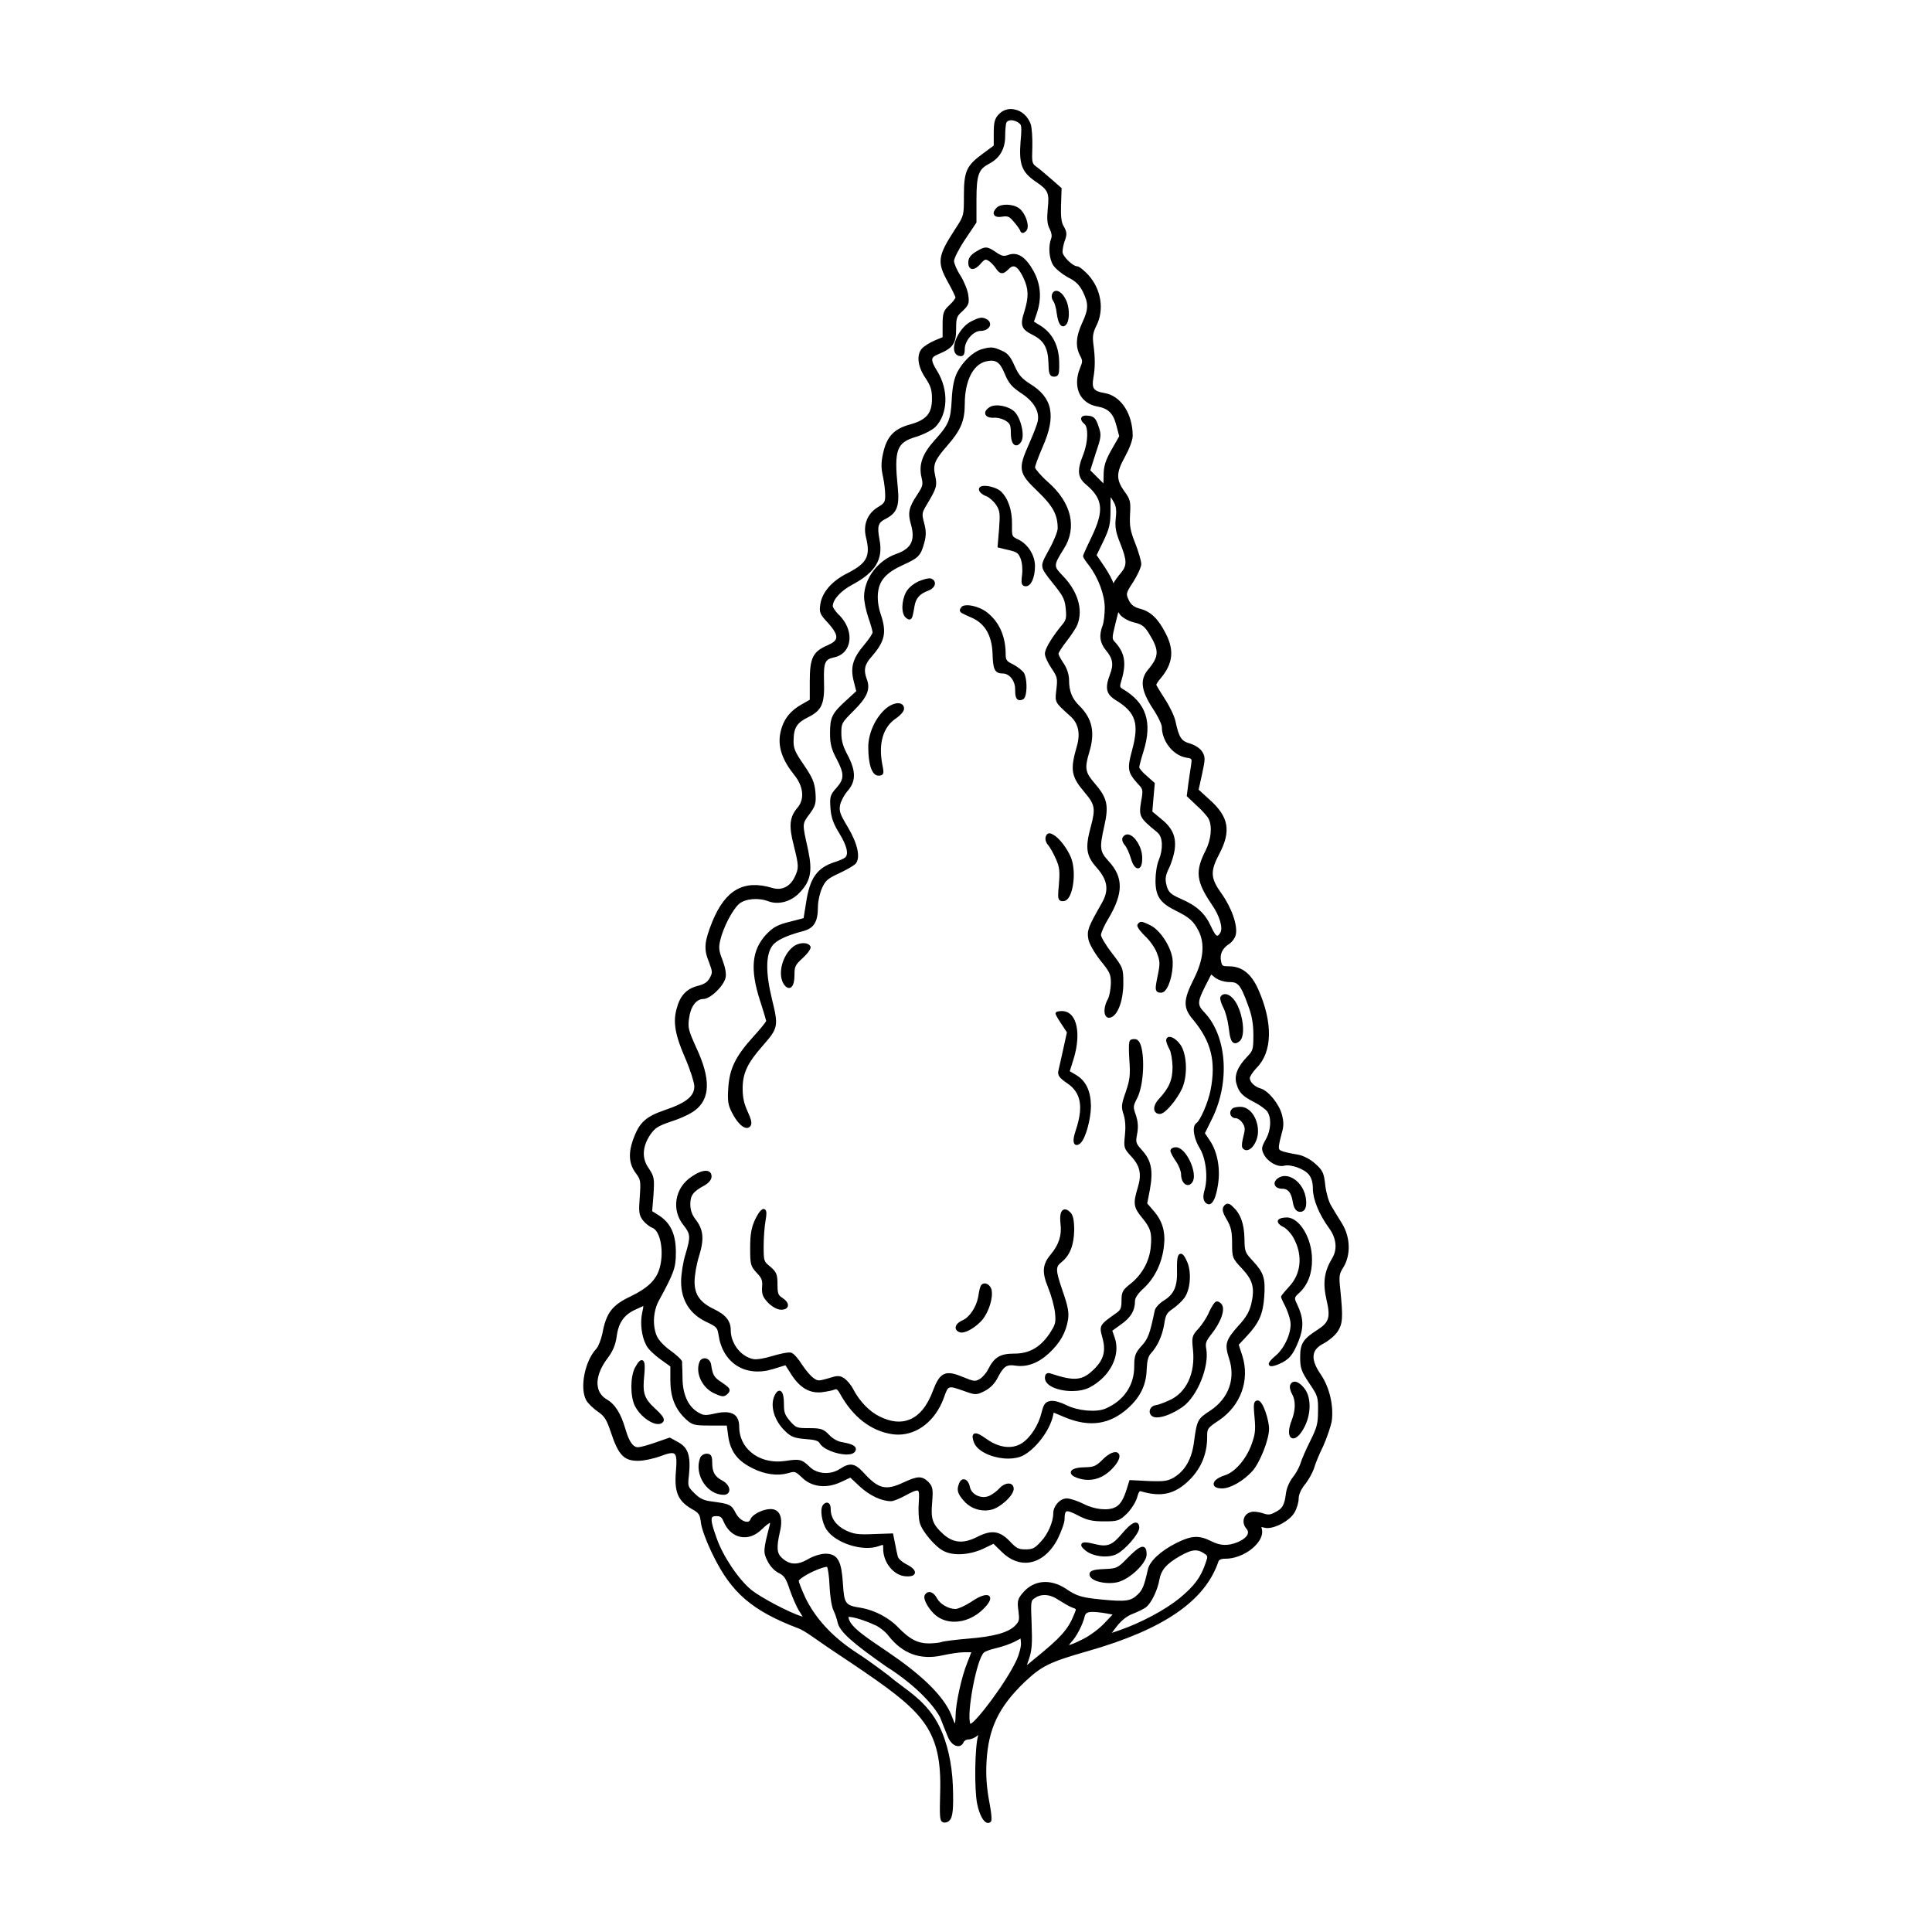 <?xml version="1.0" encoding="UTF-8"?>
<!-- Uploaded to: ICON Repo, www.iconrepo.com, Generator: ICON Repo Mixer Tools -->
<svg fill="#000000" width="800px" height="800px" version="1.1" viewBox="144 144 512 512" xmlns="http://www.w3.org/2000/svg">
 <path d="m311.23 487.5c-5.039 2.367-6.602 4.434-7.609 9.977-0.352 1.562-1.059 3.375-1.562 3.93-3.074 3.223-4.484 10.379-2.719 13.652 0.453 0.855 1.914 2.215 3.074 3.023 1.762 1.211 2.316 2.016 3.527 5.644 1.965 5.894 3.426 7.406 7.106 7.406 1.613 0 4.281-0.605 5.945-1.211 1.562-0.605 3.125-1.109 3.727-0.656 0.656 0.453 0.605 2.215 0.402 4.734-0.453 5.289 0.504 7.707 4.082 9.824 2.066 1.16 2.266 1.41 2.57 3.879 0.25 1.715 1.613 5.289 3.324 8.715 4.734 9.574 10.125 14.461 22.57 19.145 1.613 0.605 4.961 3.125 6.828 4.383 1.863 1.309 7.152 4.762 11.133 7.508 15.25 10.508 20.027 15.418 19.523 31.641-0.152 5.793-0.102 7.055 0.402 7.609 0.25 0.25 0.555 0.301 0.754 0.301 0.555 0 1.008-0.203 1.309-0.555 0.906-0.906 1.109-3.074 0.906-9.219-0.25-6.297-1.633-11.578-3.34-15.23-3.477-7.441-9.352-10.203-13.633-13.93-0.051-0.051-5.074-3.859-8.297-5.926-7.356-4.734-11.406-9.855-13.773-14.641-1.16-2.519-1.812-4.281-1.812-4.586 0.102-0.301 1.512-1.41 3.93-2.519 1.863-0.855 3.125-1.16 3.477-1.16h0.102c0.203 0.301 0.555 2.316 0.656 4.938 0.102 2.418 0.504 5.391 1.008 6.5 0.453 0.906 0.957 2.418 1.109 3.176 0.504 2.621 4.281 5.742 12.898 11.789 7.203 4.535 12.27 9.73 14.281 13.457 0.102 0.25 1.84 4.68 2.09 5.234 0.605 1.461 1.664 2.418 2.719 2.418 0.656 0 1.211-0.453 1.461-1.109 0.152-0.301 0.656-0.656 1.16-0.656 0.805 0 1.914-0.504 2.519-1.059 0.051-0.051 0.102-0.102 0.152-0.102v0.102c-0.906 2.922-1.059 14.461-0.25 18.188 0.555 2.672 1.562 4.637 2.57 4.938 0.102 0 0.203 0.051 0.301 0.051 0.301 0 0.555-0.152 0.754-0.352 0.555-0.504-0.504-5.594-0.504-5.644-0.656-3.727-0.855-6.699-0.656-10.277 0.504-8.766 3.223-14.461 10.027-21.008 4.586-4.332 6.602-5.34 16.828-8.262 20.102-5.742 31.086-13.301 34.613-23.781 0.152-0.352 0.504-0.707 1.914-0.707 2.922 0 6.348-1.613 8.312-3.981 1.059-1.258 1.512-2.519 1.309-3.68-0.152-0.605-0.152-0.656-0.152-0.707 0.051 0 0.25 0 0.805 0.152 0.203 0.051 0.453 0.102 0.754 0.102 2.266 0 5.844-1.914 7.152-4.031 0.656-1.059 1.16-2.769 1.16-3.828 0-0.957 0.605-2.367 1.562-3.578 1.059-1.258 2.066-3.176 2.469-4.281 0.301-1.16 1.461-3.981 2.469-5.996 1.008-2.266 2.016-5.238 2.266-6.648 0.555-4.031-0.605-8.969-2.871-12.293-1.613-2.316-2.215-4.133-1.863-5.543 0.25-1.059 1.109-1.965 2.57-2.719 1.258-0.656 2.871-1.965 3.629-3.023 1.461-2.168 1.562-3.727 0.805-11.234-0.402-3.68-0.301-4.18 0.855-5.996 1.965-3.273 1.812-7.961-0.402-11.539l-0.301-0.504c-0.906-1.41-1.965-3.176-2.519-4.133-0.707-1.109-1.359-3.426-1.613-5.441-0.352-3.324-0.656-3.981-2.621-5.742-1.309-1.211-3.176-2.168-4.535-2.418-5.09-0.906-5.188-1.109-5.141-2.168 0.051-0.707 0.402-2.266 0.754-3.527 0.555-1.812 0.555-2.973 0.051-4.938-0.754-2.82-3.578-6.297-5.594-6.902-1.613-0.453-2.922-1.715-2.922-2.769 0-0.352 0.707-1.562 1.812-2.719 4.18-4.18 4.383-11.941 0.402-20.859-1.863-4.133-4.332-6.047-7.758-6.047-1.715 0-1.812-0.102-2.066-1.309-0.402-1.863 0.301-3.375 2.016-4.535 0.855-0.504 1.664-1.613 1.863-2.469 0.605-2.367-1.059-7.203-3.777-10.984-2.922-4.082-3.023-5.844-0.555-10.531 3.176-6.047 2.469-9.824-2.57-14.309l-2.922-2.672 0.906-4.133c0.855-3.93 0.906-4.586 0-5.996-0.504-0.805-1.965-1.762-3.273-2.117-2.168-0.656-2.82-1.41-3.777-5.894-0.301-1.41-1.613-4.082-2.871-5.996-1.359-2.117-2.168-3.477-2.215-3.629 0-0.152 0.352-0.805 1.258-1.863 3.176-3.828 3.527-7.356 1.258-11.738-1.965-3.879-3.93-5.793-6.699-6.551-1.562-0.402-2.367-0.957-2.973-2.066-0.957-1.965-0.957-1.965 1.059-5.09l0.102-0.152c0.957-1.562 2.016-3.68 2.016-4.586 0-0.855-0.805-3.477-1.613-5.543-1.309-3.273-1.512-4.535-1.359-7.559 0.203-3.426 0.102-3.981-1.562-6.246-2.168-3.074-2.117-4.887 0.25-9.117 1.008-1.812 2.016-4.332 2.016-5.492 0-5.844-3.125-10.629-7.457-11.336-2.922-0.504-3.426-1.211-2.973-3.981 0.504-2.769 0.504-5.391 0-9.07-0.25-1.914-0.102-2.922 0.754-4.684 2.215-4.281 1.359-9.723-2.066-13.551-0.754-0.805-2.316-2.316-3.023-2.316-1.109 0-3.828-2.672-3.828-3.777 0-0.707 0.25-2.066 0.605-3.023 0.605-1.613 0.555-2.316-0.25-3.727-0.656-1.008-0.855-2.621-0.754-5.644l0.152-4.535-2.519-2.215c-1.41-1.211-3.074-2.672-3.981-3.324-1.359-1.008-1.41-1.059-1.258-5.391 0.051-2.266-0.102-5.141-0.453-6.098-0.754-2.016-2.367-3.477-4.281-3.828-1.562-0.352-3.074 0.152-4.133 1.258-1.109 1.16-1.359 2.117-1.359 5.039v3.273l-2.922 2.168c-4.332 3.176-4.988 4.637-4.988 11.184 0 5.188 0 5.238-2.168 8.566-4.836 7.406-5.039 8.918-2.016 14.359 1.16 2.066 1.914 3.727 1.965 3.981-0.051 0.203-0.605 1.109-1.613 2.016-1.562 1.461-1.812 2.066-1.812 5.289v3.223l-2.168 0.906c-1.258 0.555-2.82 1.512-3.375 2.168-1.41 1.715-1.059 4.734 1.008 7.758 1.41 2.117 1.715 3.176 1.715 5.492 0 3.879-1.461 5.594-5.793 6.801-4.281 1.16-6.195 3.223-7.152 7.609-0.555 2.418-0.555 3.93-0.051 6.144 0.352 1.613 0.605 3.828 0.605 5.039 0 1.715-0.203 2.066-1.762 3.023-2.922 1.664-4.18 4.734-3.324 8.113 1.211 4.938 0.301 6.801-4.785 9.422-4.18 2.066-6.75 4.988-7.305 8.16-0.352 2.266-0.203 2.719 2.016 5.09 1.664 1.863 2.367 3.125 2.168 4.031-0.102 0.656-0.855 1.258-2.215 1.863-3.93 1.664-4.785 3.324-4.785 9.574v4.887l-2.367 1.359c-3.223 1.863-4.988 4.434-5.543 8.113-0.453 3.273 0.754 6.699 3.777 10.43 2.418 2.973 2.82 6.348 0.957 8.613-2.215 2.57-2.418 4.887-1.059 10.125 1.359 5.441 1.359 5.996 0.25 8.312-1.211 2.57-3.426 3.68-5.945 2.922-7.508-2.266-12.395 0.453-15.871 8.867-2.168 5.391-2.316 7.305-0.957 10.68 1.008 2.672 1.008 2.871 0.301 4.231-0.656 1.211-1.461 1.715-3.176 2.168-3.023 0.754-4.734 2.57-5.644 6.047-1.008 3.578-0.402 7.004 2.266 13.098 1.359 3.125 2.367 6.398 2.418 7.406 0.051 2.672-2.117 4.434-7.758 6.348-5.141 1.762-6.801 3.273-8.465 7.809-1.309 3.727-1.109 6.5 0.707 8.918 1.258 1.715 1.359 1.965 1.059 6.246-0.301 4.031-0.25 4.836 0.855 6.297 0.605 0.754 1.664 1.613 2.367 1.914 2.215 0.656 3.273 6.246 2.066 10.629-0.855 3.148-3.07 5.316-7.606 7.531zm44.688 83.633 0.805 1.309-0.301-0.102c-3.074-0.906-10.73-4.938-13.25-6.953-3.324-2.672-7.609-8.969-9.27-13.805-1.059-2.922-1.613-4.887-1.16-5.492 0.102-0.152 0.301-0.301 1.059-0.301 1.059 0 1.461 0.203 1.965 1.461 0.957 2.215 2.519 3.629 4.434 4.031 1.965 0.402 3.93-0.301 5.594-1.914 1.461-1.41 2.066-1.715 2.266-1.812 0 0.102 0 0.301-0.102 0.707-1.664 6.449-1.762 7.106-0.555 9.422 0.656 1.359 1.863 2.672 3.074 3.223 1.359 0.707 1.812 1.359 2.82 4.383 0.656 1.863 1.766 4.582 2.621 5.844zm44.438 13.453c-1.562 3.828-3.125 11.035-3.125 14.258 0 0.805-0.102 1.512-0.152 1.914-0.352-0.453-0.75-1.949-1.406-3.258-2.418-4.836-7.984-10.004-16.297-15.648-6.246-4.231-10.332-6.856-10.535-9.359h0.051c1.211 0 3.91 0.746 7.379 2.344 0.246 0.117 2.168 1.285 3.176 2.644 3.68 4.734 8.414 6.5 14.156 5.238 2.066-0.453 4.684-0.855 5.894-0.855h1.914zm13.098-0.758c-2.871 6.195-10.781 16.523-12.293 17.027-1.109-2.469 1.664-17.383 3.629-18.941 0.25-0.25 1.664-0.805 3.273-1.16 1.512-0.352 3.68-1.109 4.785-1.664l1.613-0.855 0.102 1.109c0.102 0.809-0.402 2.871-1.109 4.484zm4.688-0.199-2.016 1.664 0.555-1.613c0.805-2.367 0.906-4.133 0.707-9.371-0.25-6.098-0.203-6.098 0.855-6.801 0.754-0.555 1.613-0.805 2.57-0.805 1.211 0 2.469 0.453 3.727 1.309 1.16 0.707 2.769 1.715 3.629 2.016 0.453 0.152 0.855 0.301 0.906 0.453 0.102 0.152-0.203 0.805-0.555 1.664-1.512 3.723-3.578 5.992-10.379 11.484zm12.945-5.293c-2.469 1.258-3.426 1.562-3.828 1.613 0.102-0.152 0.25-0.301 0.504-0.605 1.562-1.613 3.176-4.836 3.68-6.953 0.203-0.805 0.605-1.211 2.016-1.211 0.855 0 2.066 0.102 3.828 0.402l1.562 0.301-2.016 2.117c-1.363 1.516-3.93 3.43-5.746 4.336zm32.348-19.949c-1.258 3.68-2.922 5.894-6.801 9.117-3.828 3.125-10.227 6.551-15.922 8.516l-2.066 0.707 1.258-1.664c1.41-1.762 2.769-2.82 4.383-3.426 1.41-0.555 2.973-1.309 3.477-1.762 1.359-1.059 3.023-4.535 3.477-7.203 0.504-2.672 1.812-4.18 5.441-6.297 1.812-1.008 3.023-1.512 4.133-1.512 0.754 0 1.461 0.25 2.266 0.805 1.059 0.703 1.059 0.703 0.355 2.719zm-18.742-249.39c1.914 0.453 2.621 1.008 3.727 2.769 2.82 4.535 2.82 6.144-0.152 9.672-2.215 2.672-1.914 5.441 1.16 10.227 1.512 2.215 2.469 4.434 2.469 4.938 0 3.777 2.922 7.508 6.348 8.16 1.664 0.25 1.664 0.25 1.41 1.965-0.203 1.16-0.504 3.477-0.754 5.09l-0.402 3.176 2.672 2.519c1.41 1.258 2.82 2.871 3.125 3.477 1.008 2.016 0.656 5.492-0.754 8.312-2.871 5.594-2.57 8.262 1.562 14.359 2.117 3.023 3.074 6.297 2.266 7.559-0.402 0.656-0.656 0.754-0.754 0.754h-0.051c-0.352 0-0.906-0.855-1.664-2.519-1.562-3.426-3.777-5.441-7.961-7.254-2.871-1.258-3.477-1.863-3.93-4.18-0.25-1.211-0.051-2.266 0.754-3.879 0.656-1.309 1.359-3.578 1.562-5.141 0.402-3.426-0.707-5.742-3.879-8.211l-2.066-1.715 0.301-3.578 0.352-3.981-2.215-1.965c-1.211-1.008-1.863-1.965-1.914-2.168 0-0.301 0.453-2.117 1.109-4.18 2.469-7.859 0.754-13-5.594-16.676-0.656-0.453-0.754-0.504-0.152-2.469 1.258-4.332 0.805-7.055-1.715-9.824-0.906-0.957-0.906-1.008 0-4.785l0.805-3.223 0.504 0.707c0.656 0.805 2.269 1.711 3.832 2.062zm-3.781-20.906c1.762 4.484 1.762 5.742 0.203 7.656-0.754 0.855-1.664 2.117-2.016 2.769 0 0 0 0.051-0.051 0.051-0.25-0.906-1.258-2.719-2.215-4.18l-2.215-3.273 1.762-3.629c1.664-3.477 1.914-4.637 1.914-8.363 0-1.664 0-2.719 0.051-3.375 0.152 0.25 0.402 0.555 0.605 0.957 0.605 0.957 0.855 1.762 0.855 3.023 0 0.453-0.051 0.906-0.102 1.512-0.305 2.516 0.051 3.977 1.207 6.852zm-122.17 178.09-1.914-1.211 0.352-4.332c0.25-4.281 0.25-4.785-1.309-7.106-1.812-2.57-1.664-5.644 0.453-8.816 1.211-1.762 2.016-2.316 5.594-3.527 2.418-0.754 5.188-2.066 6.246-2.922 4.082-3.074 4.231-8.363 0.352-16.625-2.066-4.586-2.266-5.289-1.914-7.758 0.402-3.125 1.914-5.141 3.777-5.141 1.812 0 5.289-3.273 5.894-5.594 0.25-1.059-0.051-2.719-0.805-4.734-0.957-2.418-1.059-3.273-0.605-5.188 0.754-3.375 3.273-8.211 5.039-9.723 1.664-1.359 5.09-1.664 7.707-0.656 2.719 1.008 6.047 0.102 8.262-2.266 2.922-2.973 3.477-5.691 2.316-11.133l-0.152-0.754c-1.41-6.297-1.41-6.297 0.152-8.516l0.25-0.301c1.715-2.367 1.863-2.973 1.664-5.894-0.25-2.719-0.805-3.93-3.125-7.356-2.316-3.375-2.719-4.281-2.672-6.398 0.051-3.426 0.855-4.684 3.93-6.195 3.578-1.812 4.332-3.527 4.133-9.574-0.152-5.09 0.352-5.742 2.672-6.246 1.965-0.402 3.375-1.715 3.879-3.578 0.707-2.57-0.402-5.691-2.871-7.961-0.805-0.855-1.359-1.762-1.359-2.016 0-1.762 2.168-4.133 5.238-5.742 6.098-3.273 8.16-6.699 7.152-11.891-0.707-3.727-0.301-4.535 1.562-5.492 3.074-1.562 3.777-3.375 3.273-8.414-1.008-9.875-0.301-11.84 4.836-13.352 1.965-0.605 4.231-1.762 5.09-2.57 3.375-3.426 3.629-9.773 0.555-14.812-0.957-1.512-1.512-2.672-1.309-3.375 0.152-0.402 0.605-0.754 1.613-1.16 3.879-1.613 4.684-2.82 4.684-6.648 0-2.973 0.152-3.375 1.664-4.734 1.664-1.562 1.863-2.117 1.562-4.231-0.152-1.309-1.109-3.629-2.066-5.188-1.008-1.512-1.715-3.273-1.715-3.879 0-0.656 1.211-3.125 2.922-5.691l2.973-4.434 0.051-0.102v-6.098c0-6.75 0.656-8.012 3.375-9.473 2.769-1.41 4.231-3.93 4.231-7.254 0-1.562 0.152-3.176 0.301-3.578 0.152-0.352 0.453-0.504 0.754-0.605 0.707-0.203 1.762 0.051 2.57 0.656 0.453 0.301 0.656 0.555 0.656 1.762 0 0.707-0.051 1.715-0.203 3.176-0.453 5.996 0.301 8.062 3.981 10.578 3.375 2.266 3.68 3.023 3.223 7.203-0.25 2.769-0.152 4.133 0.555 5.441 0.453 0.906 0.605 1.812 0.352 2.469-0.805 2.066-0.555 5.289 0.504 7.004 0.605 1.008 2.418 2.418 3.93 3.273 2.066 1.008 3.023 1.965 3.981 3.828 1.512 3.125 1.512 4.586-0.203 8.262-1.664 3.629-1.812 6.195-0.555 8.664 0.707 1.309 0.707 1.562 0 3.273-1.059 2.57-1.059 5.141 0 7.106 0.906 1.613 2.519 2.719 4.484 3.074 3.023 0.555 4.281 1.762 5.141 5.039l0.754 2.871-2.016 3.527c-1.664 2.922-2.117 4.484-2.117 6.852l-0.051 2.117-3.477-3.477 1.41-4.434c1.461-4.332 1.613-4.887 0.754-7.254-0.605-1.863-1.109-2.621-2.621-2.769-1.059-0.152-1.715 0.051-1.914 0.504-0.152 0.352-0.102 0.906 0.855 1.715 0.957 0.855 1.008 4.535-0.352 8.062-1.715 4.281-1.512 6.098 0.805 8.012 4.434 3.777 4.734 6.852 1.461 13.703-0.707 1.461-2.316 4.836-2.316 5.188 0 0.453 0.957 1.715 1.512 2.418 2.519 3.273 4.231 7.91 4.231 11.285 0 1.664-0.25 3.879-0.555 4.684-1.008 2.57-0.754 4.586 0.805 6.5 1.914 2.266 2.168 3.828 1.109 6.551-1.359 3.629-0.957 5.188 1.562 6.75 5.34 3.273 6.246 6.144 4.332 13.25-1.359 4.988-1.211 5.894 1.613 9.02 1.16 1.211 1.309 1.461 0.906 3.879l-0.051 0.203c-0.754 4.484-0.656 4.684 4.133 8.613l0.152 0.152c1.41 1.16 1.512 4.383 0.301 7.305-0.504 1.16-0.855 3.578-0.855 5.391 0 4.133 1.211 5.945 5.441 8.012 3.777 1.863 4.637 2.82 5.945 5.238 1.762 3.477 1.359 7.656-1.211 12.797-2.871 5.691-2.922 7.656-0.152 10.883 4.734 5.742 6.047 10.934 4.586 18.539-0.656 3.426-2.82 8.211-3.727 8.766-0.301 0.203-0.504 0.555-0.656 1.008-0.301 1.359 0.301 3.68 1.41 5.543 1.715 2.672 2.316 7.758 1.41 11.082-0.504 1.715-0.453 2.621 0.102 3.375 0.504 0.555 0.957 0.605 1.258 0.504 0.906-0.25 1.613-1.863 2.117-4.887 0.754-4.332-0.051-8.867-2.066-11.891l-1.359-2.016 1.965-3.981c4.734-9.723 3.828-21.766-2.066-28.012-1.965-2.016-1.914-2.82 0.203-7.004l1.562-3.074 1.059 0.855c0.906 0.656 2.469 1.16 3.777 1.16 2.215 0 2.922 0.504 4.988 6.297 0.957 2.519 1.359 4.785 1.359 7.758 0 3.93-0.152 4.133-1.664 5.742-2.519 2.621-3.477 4.938-2.82 7.152 0.656 2.316 1.562 3.273 4.734 4.887 1.41 0.707 2.973 1.863 3.426 2.469 1.16 1.664 1.008 4.938-0.402 7.406-1.109 2.016-1.258 2.469-0.453 4.031 1.059 1.965 3.629 3.375 5.34 2.922 1.715-0.453 5.34 0.855 6.5 2.316 0.754 0.906 1.109 2.168 1.109 3.828 0 2.719 1.613 6.699 4.231 10.328 1.965 2.621 2.316 5.594 0.957 7.91-2.215 3.68-2.621 6.602-1.562 11.234 1.059 4.535 0.656 5.894-2.316 7.809-3.93 2.519-4.684 3.68-4.684 7.305 0 2.922 0.301 3.777 2.469 7.004 2.215 3.273 2.316 3.629 2.266 7.305 0 3.273-0.301 4.383-2.016 7.809-1.059 2.117-2.316 4.938-2.672 6.144-0.352 1.109-1.309 2.769-2.066 3.68-0.855 1.109-1.613 2.871-1.762 4.281-0.402 3.023-0.906 3.93-2.871 4.887-1.258 0.707-1.863 0.754-3.273 0.25-1.109-0.352-2.621-0.555-3.273-0.25-0.855 0.25-1.512 0.906-1.715 1.715-0.25 0.855 0 1.812 0.605 2.57 0.402 0.402 0.555 0.855 0.453 1.309-0.152 0.805-1.16 1.664-2.672 2.316-2.621 1.059-4.637 1.008-7.152-0.301-3.176-1.562-5.141-1.461-9.168 0.555-4.082 2.066-7.055 4.785-7.508 7.004-1.008 4.434-1.41 5.441-2.769 6.699-1.715 1.613-2.973 1.914-9.473 1.258-5.238-0.504-6.648-0.906-9.422-2.82-4.18-2.769-8.613-2.367-11.488 1.059-1.359 1.562-1.512 2.266-1.16 4.734 0.301 2.367 0.25 2.769-0.805 3.879-1.812 1.914-5.691 2.973-12.645 3.527-2.469 0.203-6.551 0.656-7.004 0.906-0.203 0.102-1.41 0.301-3.176 0.352-3.074 0-5.188-1.109-8.211-4.231-2.418-2.57-6.297-4.586-9.773-5.188-4.281-0.656-4.535-1.008-4.887-6.348-0.352-5.543-1.109-8.012-4.586-8.012-1.258 0-3.273 0.605-4.785 1.512-2.719 1.562-4.785 1.461-6.801-0.402-1.359-1.211-1.461-2.769-0.555-6.801 0.605-2.418 0.453-4.231-0.352-5.238-0.504-0.605-1.211-0.906-2.066-0.906-1.914 0-4.836 1.309-5.391 2.769-0.152 0.352-0.402 0.605-0.805 0.605h-0.102c-0.855 0-2.117-0.754-2.922-2.215-1.211-2.418-1.664-2.519-6.449-3.176-2.066-0.25-3.125-0.754-4.535-2.168-1.762-1.762-1.812-1.812-1.461-4.836 0.504-5.09-0.203-7.254-2.871-8.715l-2.215-1.211-3.777 1.309c-2.117 0.754-4.082 1.258-4.637 1.258-1.309 0-2.367-1.461-3.324-4.785-1.211-4.18-2.769-6.648-4.988-7.91-1.258-0.754-2.066-1.863-2.316-3.223-0.453-2.215 0.504-4.988 2.621-7.758 1.309-1.715 2.016-3.426 2.316-5.441 0.453-3.68 1.812-5.793 4.684-7.203 1.059-0.504 1.965-0.906 2.418-1.109 0 0.352-0.102 0.957-0.301 1.762-0.605 2.769-0.152 6.348 1.059 8.613 0.453 1.008 2.266 2.672 3.727 3.727l2.672 1.914v3.578c0 4.484 1.211 7.656 4.031 10.328 1.812 1.664 2.266 1.762 6.648 1.762h4.281l0.301 2.215c0.504 4.535 2.418 7.106 6.648 9.168 3.125 1.562 6.5 2.016 9.219 1.258 1.863-0.555 1.965-0.555 3.727 1.109 2.621 2.621 6.648 3.023 10.48 1.16l2.367-1.109 2.519 2.367c2.57 2.367 5.742 3.879 8.262 3.879 0.707 0 2.418-0.754 3.727-1.461 1.211-0.656 2.973-1.613 3.426-1.309 0.352 0.203 0.301 1.613 0.203 3.023-0.152 1.965-0.051 4.383 0.25 5.441 0.605 2.266 4.082 6.398 6.348 7.508 2.469 1.309 6.648 1.109 10.379-0.555l2.82-1.359 2.215 2.168c2.168 2.168 4.836 3.176 7.356 2.769 2.922-0.453 5.594-2.672 7.457-6.246 0.906-1.863 1.812-4.281 1.812-5.188 0-0.754 0.051-1.812 0.453-2.066 0.453-0.25 1.762 0.352 3.023 1.008 2.469 1.309 3.879 1.613 7.004 1.613 3.629 0 4.082-0.152 6.047-2.066 1.16-1.16 2.367-3.074 2.719-4.332 0.152-0.605 0.402-1.41 0.707-1.562 0.051-0.051 0.152-0.051 0.301 0 5.441 1.613 9.07 0.754 12.898-3.074 3.074-3.074 4.637-6.902 4.637-11.387 0-2.168 0-2.266 3.176-4.383 5.742-3.93 8.16-10.629 6.144-17.078l-0.957-2.922 2.168-2.316c3.223-3.477 4.231-5.742 4.586-10.277 0.352-5.039-0.102-6.449-2.922-9.523-2.215-2.367-2.266-2.57-2.316-6.098-0.102-3.981-1.059-6.551-3.125-8.414-0.504-0.504-0.906-0.754-1.309-0.754h-0.051c-0.352 0-0.605 0.203-0.906 0.555-0.707 0.855-0.352 1.863 0.754 3.727 1.059 1.863 1.359 3.074 1.359 6.098 0 3.879 0.051 4.082 2.621 6.801 2.922 3.125 3.426 5.141 2.469 9.371-0.504 2.066-1.41 3.629-3.324 5.691-3.477 3.879-3.777 4.938-2.621 8.613 1.863 5.441 0 10.68-4.887 13.957-3.426 2.215-3.578 2.469-4.383 8.566-0.605 4.332-2.316 7.305-5.188 9.117-1.664 0.957-2.418 1.16-6.699 1.008l-4.887-0.25-0.285 0.012-0.707 2.266c-0.855 2.769-1.715 4.231-3.023 4.887-1.863 1.008-5.594 0.656-8.516-0.906-1.664-0.805-3.527-1.41-4.383-1.41-1.762 0-3.578 1.965-3.578 3.981 0 2.266-1.461 5.594-3.324 7.508-1.613 1.762-2.168 2.016-4.082 2.016-1.812 0-2.367-0.301-4.082-2.117-2.621-2.769-4.836-3.125-8.516-1.258-3.727 1.914-6.348 1.715-8.969-0.504-3.023-2.719-3.527-4.082-3.125-8.516 0.301-3.629 0.152-4.281-1.008-5.492-1.762-1.715-2.973-1.512-6.602 0.152-4.684 2.215-6.648 1.715-10.578-2.621-2.266-2.469-3.578-2.719-6.195-1.008-2.469 1.664-5.996 1.461-8.012-0.453-2.117-2.066-2.719-2.215-6.551-1.613-3.477 0.504-6.801-0.352-9.117-2.367-2.016-1.715-3.074-4.133-3.074-6.75 0-1.461-0.402-2.418-1.16-3.074-1.059-0.805-2.672-0.957-5.188-0.402-2.719 0.605-3.125 0.555-4.637-0.352-2.519-1.512-3.981-4.684-4.031-8.918 0-1.41-0.051-2.82-0.102-3.629v-0.805c-0.102-0.656-2.168-2.316-3.176-3.023-1.562-1.109-3.074-2.719-3.527-3.777-1.211-2.82-0.957-6.648 0.555-9.422 3.981-7.305 4.484-8.715 4.484-12.543 0.066-4.789-1.293-7.914-4.367-9.93zm88.684-265.28c-0.18-0.344-0.203-0.953 0.73-1.883 1.09-1.078 4.191-1.012 5.84 0.125 1.301 0.898 2.266 3.078 2.359 4.555 0.047 0.719-0.117 1.254-0.465 1.566-0.258 0.227-0.551 0.469-0.867 0.469-0.055 0-0.105-0.012-0.16-0.023-0.367-0.105-0.492-0.52-0.539-0.676-0.121-0.289-0.852-1.355-1.672-2.281-1.152-1.367-1.535-1.543-2.988-1.344-1.484 0.273-2.035-0.129-2.238-0.508zm-6.824 12.652c0-1.133 0.609-1.988 2.039-2.863 2.449-1.484 2.949-1.473 5.367 0.188 1.535 1.039 2.019 1.094 3.164 0.684 2.473-0.902 4.629 0.473 6.769 4.348 1.91 3.586 2.16 7.281 0.762 11.301l-0.699 2.023 1.828 1.137c3.125 2 4.801 5.332 4.863 9.617 0.047 2.262-0.016 3.09-0.434 3.523-0.266 0.273-0.621 0.309-0.902 0.309-1.371 0-1.457-1.152-1.512-3.754-0.16-3.984-1.234-5.84-4.242-7.34-2.992-1.496-3.344-2.551-2.109-6.262 1.16-3.875 1.102-5.844-0.266-8.805-0.902-1.898-1.738-2.934-2.481-3.059-0.422-0.082-0.863 0.137-1.367 0.637-0.77 0.777-1.336 1.215-1.953 1.152-0.605-0.059-1.074-0.59-1.672-1.492-0.504-0.727-1.359-1.559-1.898-1.855-0.629-0.352-0.891-0.406-1.898 0.762-1.031 1.184-1.945 1.684-2.594 1.422-0.344-0.137-0.766-0.531-0.766-1.672zm22.59 10.344c-0.395-0.523-0.645-1.352-0.344-2.023 0.191-0.5 0.551-0.781 1.012-0.801 0.02-0.004 0.039-0.004 0.059-0.004 0.832 0 1.805 0.875 2.492 2.246 0.977 1.789 1.148 5.055 0.316 6.449-0.359 0.57-0.719 0.719-0.992 0.719-0.059 0-0.117-0.004-0.168-0.02-0.719-0.152-1.211-1.258-1.512-3.375-0.172-1.539-0.625-2.91-0.863-3.191zm-26.344 12.832c-0.309-2.18 1.77-6.172 4.523-7.551 2.211-1.102 2.922-1.289 4.258-0.492 0.625 0.406 0.887 0.996 0.715 1.586-0.25 0.836-1.27 1.422-2.488 1.422-1.918 0-4.188 2.609-4.188 4.812 0 0.801-0.082 1.395-0.457 1.699-0.176 0.141-0.383 0.188-0.574 0.188-0.141 0-0.277-0.023-0.387-0.051-0.777-0.148-1.281-0.723-1.402-1.613zm-58.906 202.05c-0.992-1.863-1.176-3.129-0.945-6.453 0.348-5.164 1.883-8.328 6.586-13.539 2.066-2.246 3.359-3.918 3.465-4.219-0.035-0.168-0.695-2.543-1.676-5.512-2.641-8.258-2.144-13.316 1.719-17.461 1.855-1.914 3.019-2.535 6.219-3.324l3.648-0.945 0.641-3.984c0.973-6.625 2.902-9.375 7.648-10.898 1.203-0.363 2.383-0.91 2.684-1.168 1.055-0.812 0.508-3.141-1.484-6.398-1.617-2.606-2.195-4.238-2.367-6.711-0.23-2.996-0.07-3.551 1.617-5.41 2.074-2.344 2.074-3.699 0.004-7.633-1.367-2.559-1.738-4.016-1.738-6.777 0-4.254 0.52-5.305 4.238-8.688l2.711-2.492-0.676-2.656c-0.938-3.738-0.23-6.109 2.898-9.758 1.328-1.582 2.09-2.863 2.106-3.144 0-0.352-0.453-2.031-1.102-3.875-0.66-1.906-1.152-4.332-1.152-5.652 0.059-4.816 3.648-9.562 8.535-11.289 3.988-1.402 5.078-3.598 3.883-7.836-0.883-3.047-0.562-4.523 1.684-7.875 1.508-2.281 1.547-2.691 1.133-4.5-0.812-3.422 0.195-6.297 3.473-9.926 3.738-4.133 4.246-5.34 4.523-10.762 0.16-3.301 0.609-5.523 1.445-7.199 1.508-2.891 4.121-5.402 6.375-6.109l0.012-0.004c2.484-0.711 3.09-0.691 5.336 0.301 1.621 0.66 2.414 1.586 3.516 4.141 1.082 2.379 1.875 3.293 4.031 4.68 6.019 3.652 7.019 8.473 3.414 16.656-1.285 2.957-2.051 5.144-2.051 5.547 0.055 0.363 1.473 2.117 3.477 3.883 6.191 5.438 7.734 12.051 4.133 17.688-2.793 4.465-2.695 4.559-0.277 7.09 3.981 4.098 5.441 8.922 3.914 12.914-0.316 0.887-1.715 2.957-2.875 4.438-1.344 1.719-2.141 3.059-2.172 3.332 0.016 0.203 0.5 1.273 1.34 2.481 0.953 1.438 1.48 3.055 1.48 4.559 0 2.867 0.805 4.875 2.707 6.723 3.465 3.41 4.254 7.117 2.625 12.395-1.266 4.301-1.082 5.246 1.617 8.383 3.164 3.672 3.606 5.738 2.398 11.039-1.34 6.016-1.234 6.816 1.211 9.477 3.871 4.211 3.836 8.453-0.125 15.109-1.113 1.785-1.977 3.812-1.977 4.375 0 0.449 1.109 2.484 2.902 4.785 2.957 3.863 3.019 4.016 3.019 8.07 0 4.117-1.34 8.637-3.578 9.055-0.418 0.082-0.82-0.07-1.074-0.434-0.625-0.883-0.379-2.863 0.559-4.519 0.387-0.684 0.734-2.488 0.789-4.109 0-2.457-0.203-2.918-2.734-6.066-1.703-2.176-3.004-4.465-3.231-5.691-0.422-2.254-0.059-3.234 3.531-9.5 2-3.465 1.621-6.125-1.359-9.492-2.746-3.09-3.047-5.188-1.551-10.723 1.324-4.906 1.145-5.934-1.617-9.184-3.582-4.219-3.871-5.934-2.047-12.254 0.973-3.359 0.402-6.016-1.691-7.898l-0.574-0.52c-3.441-3.109-3.57-3.234-3.223-6.156l0.066-0.535c0.328-2.852 0.23-3.258-1.289-5.496-0.875-1.309-1.758-3.059-1.758-3.879 0-1.559 2.387-5.019 4.43-7.512 1.176-1.34 1.32-1.898 1.102-4.297-0.223-2.414-0.648-3.356-2.684-5.949l-0.902-1.133c-3.199-4.027-3.32-4.18-1.379-7.734 0.172-0.312 0.352-0.645 0.551-1.012 1.34-2.383 2.266-4.848 2.266-5.57 0-3.641-1.25-5.949-5.356-9.879-5.031-4.805-5.219-5.863-2.223-12.551 1.152-2.606 2.137-5.16 2.289-5.949 0.523-2.613-0.996-5.234-4.297-7.402-2.59-1.723-3.426-2.711-4.484-5.301-1.289-3.109-2.371-3.785-5.031-3.16-3.352 0.848-5.516 5.238-5.516 11.191 0 4.5-1.031 6.984-4.606 11.074-3.41 3.906-3.891 5.094-3.246 7.961 0.605 2.727 0.336 3.394-2.019 7.379-1.531 2.523-1.559 2.664-0.918 5.129 0.574 2.125 0.586 3.371 0.055 5.324-0.938 3.402-1.508 4-5.562 5.828-4.574 2.09-6.398 4.133-6.715 7.527-0.156 1.621 0.09 3.613 0.66 5.32 1.727 5.008 1.25 7.367-2.328 11.465-1.879 2.09-2.191 3.547-1.285 5.996 1.012 2.684 0.117 4.805-3.531 8.41-3.125 3.125-3.215 3.289-3.215 5.875 0 2.012 0.43 3.531 1.648 5.801 2.273 4.312 2.258 7.012-0.055 9.617-0.836 0.945-1.727 2.648-1.945 3.715-0.262 1.578 0.02 2.379 1.988 5.652 2.676 4.457 3.5 8.211 2.168 9.801-0.508 0.574-2.684 1.785-4.418 2.578-2.992 1.387-3.582 1.895-4.492 3.879-0.605 1.32-1.098 3.527-1.098 4.918 0 4.031-1.02 5.734-3.883 6.508-4.457 1.168-7.141 2.434-8.195 3.871-1.777 2.418-1.809 7.188-0.105 14.176 1.77 7.188 1.672 7.652-2.508 12.402-3.981 4.535-5.211 7.144-5.266 11.148 0 2.469 0.344 4.098 1.32 6.207 0.996 2.207 1.32 3.309 0.598 4.031-0.223 0.227-0.504 0.336-0.812 0.336-0.07 0-0.141-0.004-0.215-0.02-1.113-0.152-2.551-1.734-3.754-4.113zm69.484-184.07c-1.254 0.059-2.102-0.281-2.312-0.945-0.09-0.297-0.156-1.066 1.195-1.895v-0.004c1.586-0.941 5.043-0.273 6.609 1.301 1.637 1.699 2.805 6.465 1.613 8.051-0.465 0.637-0.883 0.812-1.211 0.812-0.105 0-0.203-0.02-0.289-0.047-0.742-0.246-1.152-1.414-1.152-3.305 0-2.031-0.277-2.488-1.289-3.117-0.73-0.523-2.199-0.934-3.164-0.852zm8.434 44.656c-0.242 0-0.594-0.035-0.848-0.316-0.371-0.43-0.348-1.215-0.145-2.816 0.168-1.531 0-3.211-0.43-4.273-0.648-1.508-0.832-1.691-4.125-2.418l-1.961-0.48 0.418-4.941c0.293-4.137 0.215-4.727-0.785-6.309-0.656-0.977-1.832-2.023-2.629-2.328-0.938-0.332-1.934-1.082-1.934-1.82 0-0.18 0.07-0.523 0.516-0.734 1.113-0.516 3.988 0.172 5.246 1.23 1.977 1.863 3.062 5.047 3.008 8.75-0.055 3.254-0.055 3.254 1.641 4.055 2.578 1.23 4.449 4.191 4.449 7.047-0.008 3.059-1.043 5.356-2.422 5.356zm-31.758 8.375c-1.391-1.113-1.152-4.59-0.035-6.727 0.539-1.09 1.883-2.266 3.336-2.934h0.004c0.926-0.402 2.66-1.004 3.387-0.742 0.629 0.258 0.977 0.727 0.973 1.281-0.012 0.766-0.684 1.5-1.762 1.914-2.289 0.852-3.273 1.965-3.652 4.102-0.418 2.504-0.578 3.309-1.133 3.516-0.082 0.031-0.152 0.039-0.227 0.039-0.344-0.004-0.664-0.266-0.891-0.449zm22.93 9.469c-0.16-4.801-2.035-8.012-5.57-9.531l-0.273-0.121c-2.141-0.953-2.648-1.18-2.793-1.641-0.102-0.324 0.082-0.594 0.262-0.883l0.348 0.156-0.316-0.203c0.168-0.266 0.469-0.441 0.898-0.523 1.441-0.309 4.086 0.465 5.684 1.598 3.305 2.422 5.117 6.176 5.231 10.844 0 2.055 0.125 2.262 1.988 3.168 1.219 0.641 2.527 1.688 2.922 2.344 0.777 1.551 0.785 4.863 0.242 6.211-0.168 0.414-0.387 0.676-0.664 0.766-0.203 0.082-0.457 0.168-0.73 0.168-0.191 0-0.387-0.047-0.562-0.168-0.5-0.332-0.68-1.09-0.68-2.781 0-2.207-1.535-4.133-3.285-4.133-2.207 0.008-2.59-1.246-2.699-5.269zm-29.199 29.465c0.309 1.48 0.398 2.125 0.07 2.535-0.262 0.316-0.695 0.344-1.113 0.344-1.684 0-2.691-2.836-2.691-7.598 0-3.656 1.934-7.859 4.699-10.207l0.004-0.004c1.438-1.18 3.055-1.672 4.019-1.219 0.5 0.23 0.77 0.691 0.77 1.285 0 0.73-1.078 1.844-2.141 2.57-3.434 2.285-4.719 6.656-3.617 12.293zm46.789 31.617c0.281-3.523 0.168-4.465-0.812-6.695-0.648-1.465-1.598-3.148-2.074-3.672-0.516-0.574-0.867-1.578-0.586-2.246 0.098-0.277 0.262-0.648 0.641-0.785 0.422-0.172 0.91 0.07 1.32 0.316 1.648 0.82 3.898 3.961 4.727 6.106 1.285 3.324 0.727 8.594-0.629 10.574-0.535 0.777-1.098 0.941-1.473 0.941-0.359 0-0.734-0.023-0.996-0.316-0.449-0.484-0.363-1.43-0.117-4.223zm17.469-10.312c-0.539-0.598-0.91-1.535-0.543-2.086 0.387-0.637 1.008-0.887 1.672-0.699 1.543 0.418 3.438 3.231 3.477 6.082 0.031 1.754-0.324 2.734-1.027 2.84-0.039 0.004-0.082 0.004-0.117 0.004-0.715 0-1.387-0.977-1.91-2.797-0.383-1.293-1.094-2.828-1.551-3.344zm6.754 21.227c2.481 1.184 5.324 5.406 5.848 8.688 0.406 2.766-0.516 7.008-1.855 8.559-0.352 0.406-0.73 0.621-1.113 0.621-0.469 0-0.91-0.031-1.188-0.379-0.449-0.543-0.277-1.582 0.367-4.648 0.539-2.672 0.504-3.394-0.324-5.535-0.488-1.316-1.914-3.336-3.113-4.422-2.363-2.367-2.109-2.875-2-3.098l0.023-0.047c0.684-1.012 1.246-0.742 3.356 0.262zm-95.746 16.621c-0.344 0-0.797-0.191-1.309-0.883-1.82-2.606-0.535-7.801 2.488-10.117 0.883-0.684 2.238-1.02 3.289-0.816 0.543 0.105 0.945 0.344 1.152 0.699 0.613 0.766-1.719 2.934-1.984 3.18-1.988 1.824-2.191 2.238-2.191 4.457 0 1.387-0.203 3.109-1.164 3.43-0.074 0.031-0.172 0.051-0.281 0.051zm116.52 10.488c-0.238-1.93-0.863-4.246-1.422-5.269-0.125-0.246-1.133-2.293-0.727-2.922 0.238-0.383 0.598-0.621 1.031-0.66 0.719-0.082 1.543 0.352 2.273 1.176 1.797 1.977 2.82 6.152 2.637 8.816-0.086 1.211-0.395 2.047-0.934 2.492-0.293 0.238-0.691 0.523-1.125 0.523-0.121 0-0.242-0.02-0.363-0.07-0.707-0.293-1.078-1.398-1.371-4.086zm-40.574 27.355c2.133-6.328 1.465-10.098-2.215-12.586-1.863-1.266-2.644-2.035-2.359-3.281 0.105-0.371 0.352-1.523 0.648-2.848 0.195-0.902 0.422-1.914 0.645-2.898l0.977-4.469-1.43-2.18c-0.066-0.09-1.582-2.324-1.582-2.801 0-0.18 0-0.66 1.734-0.66 1.109 0 2.066 0.504 2.762 1.445 1.641 2.231 1.738 6.602 0.246 11.395l-0.973 3.094 1.652 0.977c2.613 1.543 3.906 4.227 3.965 8.211 0 3.316-1.375 8.727-2.84 9.941-0.398 0.324-0.711 0.434-0.945 0.434-0.172 0-0.312-0.059-0.414-0.125-0.746-0.504-0.336-2.262 0.129-3.648zm24.598-24.848c0.785-0.227 2.098 0.562 3.078 1.91 1.793 2.324 2.102 8.07 0.605 11.594-1.273 2.883-4.5 6.887-5.93 6.887-0.918 0-1.273-0.508-1.406-0.805-0.348-0.805 0.07-2.019 1.074-3.098 2.785-3.012 3.672-5.098 3.672-8.602-0.055-1.895-0.402-3.918-0.797-4.606-0.465-0.812-0.82-1.809-0.891-2.273l-0.004-0.055c0-0.684 0.418-0.891 0.598-0.953zm-19.652 87.977c2.57-2.574 3.141-4.875 2.102-8.488-0.867-3.09-0.598-3.269 3.812-6.394 1.027-0.734 1.305-1.215 1.305-3.184 0-2.344 0.293-2.891 2.402-4.527 3.004-2.387 4.941-5.871 5.332-9.551 0.379-3.891 0.02-5.152-2.289-7.949-2.273-2.742-2.418-3.785-1.137-7.969 1.082-3.516 0.613-5.758-1.723-8.258-1.965-2.144-2.023-2.359-1.676-5.652 0.223-2.106 0.105-3.965-0.324-5.371-0.707-2.117-0.645-2.75 0.57-6.168 1.066-3.148 1.203-4.379 0.938-8.246-0.297-4.383-0.012-5.125 0.152-5.301 0.395-0.484 1.395-0.363 1.516-0.344 0.465 0.098 0.832 0.449 1.125 1.055 1.305 2.684 1.148 10.812-0.719 14.547-1.109 2.156-1.125 2.316-0.379 4.449 0.594 1.785 0.699 3.254 0.348 5.098-0.418 2.227-0.367 2.394 1.324 4.301 2.445 2.676 2.984 5.402 2.066 10.41l-0.707 3.656 1.578 1.84c2.434 2.719 3.316 5.664 2.848 9.539-0.508 4.394-2.387 8.316-5.301 11.059-1.508 1.352-2.363 2.586-2.363 3.391 0 2.586-1.133 4.465-3.773 6.289l-2.246 1.633 0.641 1.82c1.641 4.691-1.219 10.367-6.66 13.203-1.324 0.672-2.996 0.961-4.66 0.961-2.176 0-4.332-0.504-5.672-1.324-0.977-0.605-1.5-1.355-1.5-2.176 0-0.344 0.047-0.828 0.398-1.09 0.344-0.266 0.801-0.172 1.109-0.066 6.383 2.117 8.441 1.906 11.562-1.191zm36.539-68.957c0.449-0.516 2.117-0.52 2.191-0.52 1.34 0 2.621 0.828 3.516 2.273 1.102 1.773 1.684 4.648 0.488 7.07-0.598 1.281-1.492 2.106-2.316 2.152h-0.074c-0.449 0-0.832-0.23-1.094-0.656-0.328-0.559 0.141-2.523 0.301-3.109 0.48-1.867 0.434-2.394-0.293-3.473-0.48-0.742-1.27-1.238-1.715-1.238-0.66 0-1.199-0.344-1.414-0.902-0.215-0.543-0.059-1.152 0.41-1.598zm-11.172 13.859c0.883 1.867 1.547 4.5 0.508 5.758-0.309 0.383-0.684 0.586-1.078 0.586-0.133 0-0.273-0.023-0.402-0.074-0.832-0.293-1.387-1.41-1.387-2.785 0-0.699-0.551-2.262-1.344-3.391-0.609-0.875-1.477-2.328-1.477-2.812 0-0.543 0.609-0.945 1.445-0.945 1.477 0.004 2.898 1.891 3.734 3.664zm-134.23 16.977c-1.578-1.969-2.223-4.383-1.832-6.805 0.402-2.488 1.844-4.656 4.066-6.098 1.953-1.336 3.594-1.797 4.516-1.324 0.449 0.242 0.699 0.699 0.699 1.301 0 0.871-0.73 1.773-2 2.469-2.887 1.559-3.637 2.57-3.637 4.918 0 1.484 0.406 2.707 1.336 3.945 2.16 2.75 2.41 5.238 0.957 9.871-0.645 2.035-1.164 5.047-1.164 6.711 0 3.441 1.441 5.477 5.144 7.269 3.113 1.473 4.445 3.141 4.445 5.582 0 3.516 2.644 6.949 5.906 7.644 0.898 0.203 2.984-0.133 5.219-0.836 1.367-0.402 4.16-1.109 4.918-0.848 0.699 0.23 1.969 1.754 2.797 3.094 0.969 1.48 2.289 3.043 3.004 3.559 1.23 0.875 1.379 0.887 3.906 0.168 2.422-0.77 3.055-0.867 4.367-0.012 0.727 0.539 1.785 1.75 2.332 2.852 1.715 3.266 4.281 5.918 7.043 7.269 2.91 1.445 5.551 1.723 7.856 0.805 2.644-1.055 4.742-3.629 6.227-7.648 0.887-2.316 1.691-3.871 2.992-4.422 1.293-0.551 2.891-0.09 5.066 0.82 2.836 1.168 3.152 1.16 4.293 0.523 0.676-0.379 1.773-1.535 2.273-2.594 1.641-3.234 3.199-4.168 6.938-4.168 3.93 0 6.793-1.598 9.273-5.188 1.672-2.562 1.785-2.992 1.516-5.668-0.152-1.551-0.953-4.488-1.785-6.551-1.727-4.156-1.566-6.238 0.684-8.906 2.152-2.59 2.938-5.09 2.562-8.113-0.23-2.106 0.023-3.352 0.766-3.703 0.52-0.25 1.145-0.016 1.844 0.691 0.715 0.711 1.02 2.106 1.02 4.664-0.066 3.996-1.113 6.688-3.293 8.473-1.637 1.289-1.758 1.914 0.23 7.699 1.426 4.121 1.719 5.691 1.422 7.629-0.57 3.449-2.141 6.191-5.078 8.902-2.856 2.637-5.856 3.699-8.832 3.254-2.324-0.367-3.125 0.172-4.625 3.019-0.781 1.621-2.004 2.91-3.547 3.707-2.117 1.066-2.445 1.082-5.094 0.133l-0.52-0.18c-4.031-1.41-4.035-1.422-5.082 1.5l-0.176 0.488c-2.203 5.93-6.906 9.617-12.043 9.617-0.535 0-1.078-0.039-1.621-0.121-5.598-0.855-10.359-4.527-13.75-10.625-0.766-1.406-1.062-1.379-1.496-1.184-0.551 0.246-2.121 0.527-3.426 0.707-3.266 0.309-5.812-1.23-8.09-4.797l-0.551-0.867c-0.379-0.594-0.766-1.211-0.961-1.496-0.102 0.035-0.25 0.082-0.438 0.137-0.637 0.203-1.652 0.523-2.812 0.867-3.535 1.098-6.949 0.801-9.586-0.867-2.613-1.637-4.344-4.523-4.875-8.125-0.316-1.984-0.488-2.18-3.113-3.441-4.457-2.051-6.816-5.758-6.816-10.715 0-1.98 0.504-5.168 1.148-7.266 1.406-4.641 1.355-5.356-0.523-7.723zm156.7-10.676c-0.191-0.578 0.105-1.211 0.805-1.734h0.004c0.934-0.68 2.109-0.797 3.344-0.316 1.949 0.762 3.562 2.84 4.012 5.168 0.324 1.777 0.18 3.031-0.418 3.633-0.191 0.191-0.508 0.398-0.988 0.398-0.102 0-0.211-0.012-0.324-0.031-0.84-0.141-1.402-1.008-1.664-2.57-0.48-3.152-1.785-3.516-2.727-3.516-1.059 0.004-1.824-0.383-2.043-1.031zm-135.87 27.047c0.156-1.703-0.07-2.316-1.359-3.668-1.684-1.793-1.797-2.227-1.797-6.629 0-3.617 0.301-5.359 1.273-7.488 0.223-0.48 1.367-2.867 2.262-2.867 0.211 0 0.395 0.086 0.523 0.242 0.316 0.371 0.316 1.148 0.02 2.848-0.281 1.508-0.504 4.559-0.504 6.82 0 3.945 0.066 4 1.719 5.344 1.691 1.449 1.949 2.07 1.949 4.746 0 2.457 0.215 2.836 1.238 3.523 1.137 0.719 1.699 1.57 1.496 2.266-0.102 0.332-0.457 0.906-1.762 0.906-0.969 0-2.348-0.727-3.426-1.805-1.441-1.508-1.75-2.297-1.633-4.238zm134.37 20.723c-0.223-0.359-0.156-0.922 1.785-2.551 2.492-2.117 4.348-6.57 3.82-9.164-0.16-0.988-0.766-2.746-1.324-3.859-0.18-0.344-1.113-2.137-1.113-2.535 0-0.141 0-0.332 2.074-2.625 3.293-3.461 3.754-8.457 1.188-13.043-0.625-1.145-1.863-2.457-2.644-2.828-0.754-0.352-1.301-0.82-1.445-1.25-0.086-0.25-0.035-0.449 0.031-0.562l0.039-0.066c0.352-0.449 1.391-0.648 2.266-0.648 3.375 0 6.691 5.496 6.691 11.094 0.059 3.723-1.113 6.805-3.391 8.902-1.375 1.281-1.375 1.281-0.535 3.059 1.691 3.551 1.793 6.066 0.402 9.602-1.492 3.793-2.57 5.062-5.219 6.191-0.922 0.379-1.562 0.57-1.996 0.57-0.309 0.012-0.508-0.09-0.629-0.285zm-31.301-3.133c-0.742 0.789-1.027 1.867-1.145 4.277-0.117 4.086-1.633 7.246-4.918 10.242-4.828 4.348-10.117 5.152-16.641 2.492l-3.082-1.293-0.238 1.082c-0.945 3.836-4.543 8.539-7.863 10.289-1.043 0.543-2.43 0.816-3.934 0.816-1.668 0-3.481-0.332-5.141-0.988-2.106-0.84-3.523-2.031-3.984-3.367-0.309-0.848-0.551-1.773-0.016-2.18 0.523-0.414 1.492-0.031 3.422 1.359 3.215 2.309 6.648 2.734 9.219 1.164 2.293-1.422 4.481-4.758 5.301-8.113 0.57-2.266 0.961-2.957 2.465-3.16 1.027-0.141 2.883 0.473 4.106 1.109 3.043 1.523 7.875 1.969 10.348 0.945 4.867-2.074 7.656-6.141 7.656-11.156 0-2.898 0.266-3.629 2.016-5.559 1.664-1.824 2.109-3.039 3.41-9.238 0.133-0.84 1.289-1.984 2.363-2.664 2.82-1.738 3.707-3.828 3.547-8.293v-0.004c-0.09-3.438 0.363-4.012 0.863-4.117 0.59-0.172 1.145 0.523 1.898 2.273 1.148 2.836 0.742 7.34-0.84 9.453-0.625 0.855-2 2.133-3.133 2.902-1.48 1.008-1.82 1.617-2.152 3.863-0.52 3.176-1.742 5.898-3.527 7.863zm-42.266-16.883c0.488 2.086-0.68 5.898-2.445 8.016-1.508 1.754-3.965 3.371-5.488 3.371-0.215 0-0.406-0.035-0.578-0.105-0.855-0.332-0.992-0.887-0.996-1.18-0.016-0.734 0.676-1.465 1.891-1.996 1.785-0.785 3.57-3.465 4.07-6.098 0.098-0.625 0.348-2.156 0.57-2.707 0.176-0.578 0.613-0.934 1.168-0.934h0.004c0.781 0.004 1.539 0.695 1.805 1.633zm54.898 10.281c0.953-1.062 2.055-2.801 2.527-3.793 0.457-1.094 1.137-2.336 1.512-2.777 0.188-0.262 0.449-0.555 0.82-0.586 0.336 0.012 0.707 0.211 1.094 0.605 1.402 1.395-0.277 5.195-2.562 8.062-1.531 1.93-1.633 2.488-1.387 3.875 0.863 4.648-2.316 12.551-6.188 15.371-2.5 1.762-5.176 2.836-6.871 2.836-0.352 0-0.664-0.047-0.926-0.141-0.699-0.289-1.078-0.891-0.996-1.578 0.074-0.641 0.59-1.359 1.578-1.516 0.57-0.055 2.207-0.645 3.68-1.324 4.488-2.019 6.863-7.148 6.211-13.375-0.34-3.293-0.316-3.719 1.508-5.66zm-124.31 16.328c0.039 0.398-0.215 0.719-0.504 0.996-0.449 0.449-0.812 0.656-1.273 0.656-0.492 0-1.094-0.227-2.019-0.637-3.352-1.367-5.356-5.391-4.203-8.43l0.004-0.012c0.277-0.68 0.863-1.031 1.543-0.969 0.656 0.082 1.387 0.605 1.551 1.617 0.434 2.867 0.746 3.402 2.82 4.762 1.52 1.035 2.035 1.469 2.082 2.016zm-17.434 7.894c0.004 0.25-0.086 0.484-0.266 0.66-0.309 0.312-0.734 0.469-1.246 0.469-0.141 0-0.289-0.012-0.438-0.035-1.949-0.301-4.5-2.41-5.684-4.699-1.285-2.516-1.285-7.766 0-10.219l0.004-0.004c0.867-1.578 1.395-2.117 1.949-1.949 0.527 0.16 0.801 0.887 0.504 3.969-0.492 4.793-0.055 6.117 2.926 8.883 1.586 1.438 2.238 2.285 2.25 2.926zm169.87-8.18c1.785 2.387 1.672 6.953-0.258 10.395-0.953 1.75-1.969 2.719-2.797 2.719-0.145 0-0.293-0.031-0.422-0.098-0.945-0.441-0.945-2.289 0.004-4.699 1.031-2.625 1.082-5.199 0.133-6.891-0.449-0.785-0.777-1.883-0.527-2.469 0.188-0.5 0.543-0.801 0.996-0.867 0.059-0.012 0.117-0.012 0.18-0.012 0.801 0.008 1.773 0.691 2.691 1.922zm-119.05 15.582c0.098 0.211 0.156 0.551-0.098 0.961-0.344 0.555-1.125 0.84-2.258 0.84-0.09 0-0.172 0-0.266-0.004-2.508-0.09-6.086-1.441-6.934-3.047-0.316-0.59-1.344-0.883-3.641-1.039-2.828-0.23-3.875-0.523-5.371-2.023-3.055-2.828-4.254-7.023-2.777-9.754 0.414-0.797 0.852-1.102 1.316-1.023 0.691 0.168 1.039 1.355 1.039 3.512 0 2.242 0.246 2.926 1.652 4.551 1.547 1.758 1.777 1.84 4.957 1.84 3.254 0 3.863 0.203 5.402 1.809 0.977 1.027 2.316 1.762 3.496 1.914 2.148 0.387 3.18 0.82 3.481 1.465zm109.58-5.035c0 2.887-2.41 8.984-4.438 11.246-2.379 2.613-5.82 4.578-8.012 4.578-1.797 0-2.172-0.656-2.227-1.043-0.137-0.887 1.02-1.824 3.023-2.453 2.644-0.871 5.523-4.188 6.977-8.066 0.957-2.672 1.164-3.734 0.828-7.273-0.281-2.836-0.25-3.738 0.152-4.188 0.176-0.191 0.414-0.289 0.73-0.289 1.375 0.004 2.965 5.32 2.965 7.488zm-39.965 6.484c0.672 0.613 0.273 1.934-1.066 3.516-1.977 2.348-4.344 3.559-6.879 3.559-1.004 0-2.031-0.188-3.074-0.574-1.129-0.43-1.641-0.938-1.547-1.512 0.18-1.039 2.328-1.23 3.594-1.25 2.523-0.055 3.062-0.289 4.816-2.031 1.719-1.73 3.387-2.422 4.156-1.707zm-103.1 10.051c-0.152 0.613-0.711 0.984-1.5 0.984-1.977 0-3.926-1.145-5.231-3.047-1.41-2.062-1.789-4.629-0.984-6.707 0.242-0.715 1.098-1.152 1.762-1.152 1.344 0 1.449 1.043 1.449 2.414 0 2.438 0.684 3.668 2.621 4.684 1.297 0.664 2.109 1.883 1.883 2.824zm75.395-0.633c0 1.805-3.445 4.863-5.691 5.496-0.645 0.176-1.301 0.266-1.949 0.266-2.152 0-4.242-0.945-5.664-2.644-1.594-1.828-1.859-2.836-1.184-4.5 0.406-1.059 1.055-1.176 1.328-1.109 0.695 0.055 1.285 0.801 1.535 1.961 0.18 0.977 0.855 1.82 1.859 2.312 1.125 0.551 2.414 0.551 3.465 0.023 0.797-0.422 1.945-1.246 2.473-1.879 0.953-1.043 2.207-1.531 3.039-1.199 0.496 0.195 0.789 0.66 0.789 1.273zm-26.203 22.402c-0.105 0.387-0.523 0.828-1.867 0.828-0.141 0-0.301-0.004-0.469-0.016-3.164-0.121-6.051-3.582-6.051-7.262 0-0.383 0-0.961-0.082-1.074h-0.016c-0.156 0-0.77 0.223-1.148 0.359-4.188 1.484-11.383-0.816-13.75-4.375-1.254-1.832-1.918-5.656-0.852-6.68 0.523-0.559 0.945-0.551 1.215-0.441 0.328 0.125 0.727 0.527 0.727 1.727 0 2.316 1.461 4.352 4.016 5.578 2.09 0.984 3.231 1.152 7.266 0.973l5.231-0.176 0.508 2.57c0.223 1.215 0.555 2.781 0.734 3.481 0.137 0.645 1.129 1.535 2.398 2.176 1.59 0.824 2.336 1.629 2.141 2.332zm50.395-4.445c-1.906 0-3.941-0.562-5.188-1.594-0.672-0.539-1.32-1.176-1.043-1.727 0.195-0.395 0.742-0.68 3.41 0 3.438 0.867 4.672 0.414 7.34-2.754 2.484-2.938 3.43-3.043 3.926-2.852 0.418 0.152 0.637 0.59 0.637 1.293 0 1.652-3.859 5.941-5.965 6.992-0.852 0.434-1.961 0.641-3.117 0.641zm10.301-2.512c0.637 0.262 0.727 1.152 0.727 1.988 0 2.254-4.301 6.414-7.551 7.301-0.711 0.18-1.512 0.266-2.312 0.266-1.809 0-3.652-0.43-4.606-1.168-0.543-0.43-0.664-0.863-0.664-1.152 0-1.043 1.32-1.289 3.914-1.391 3.402-0.168 3.465-0.168 6.398-3.16h0.004c2.273-2.277 3.367-2.988 4.09-2.684zm-40.91 13.055c0.523 0.625-0.031 1.785-1.594 3.34-2.227 2.231-5.062 3.406-7.707 3.406-1.785 0-3.477-0.527-4.863-1.621-1.629-1.266-3.684-4.367-2.957-5.523 0.293-0.48 0.762-0.746 1.195-0.727 0.715 0.02 1.441 0.621 1.996 1.648 0.82 1.547 3.066 2.848 4.914 2.848 0.609 0 2.434-0.766 4.191-1.91 2.402-1.652 4.203-2.191 4.824-1.461z"/>
</svg>